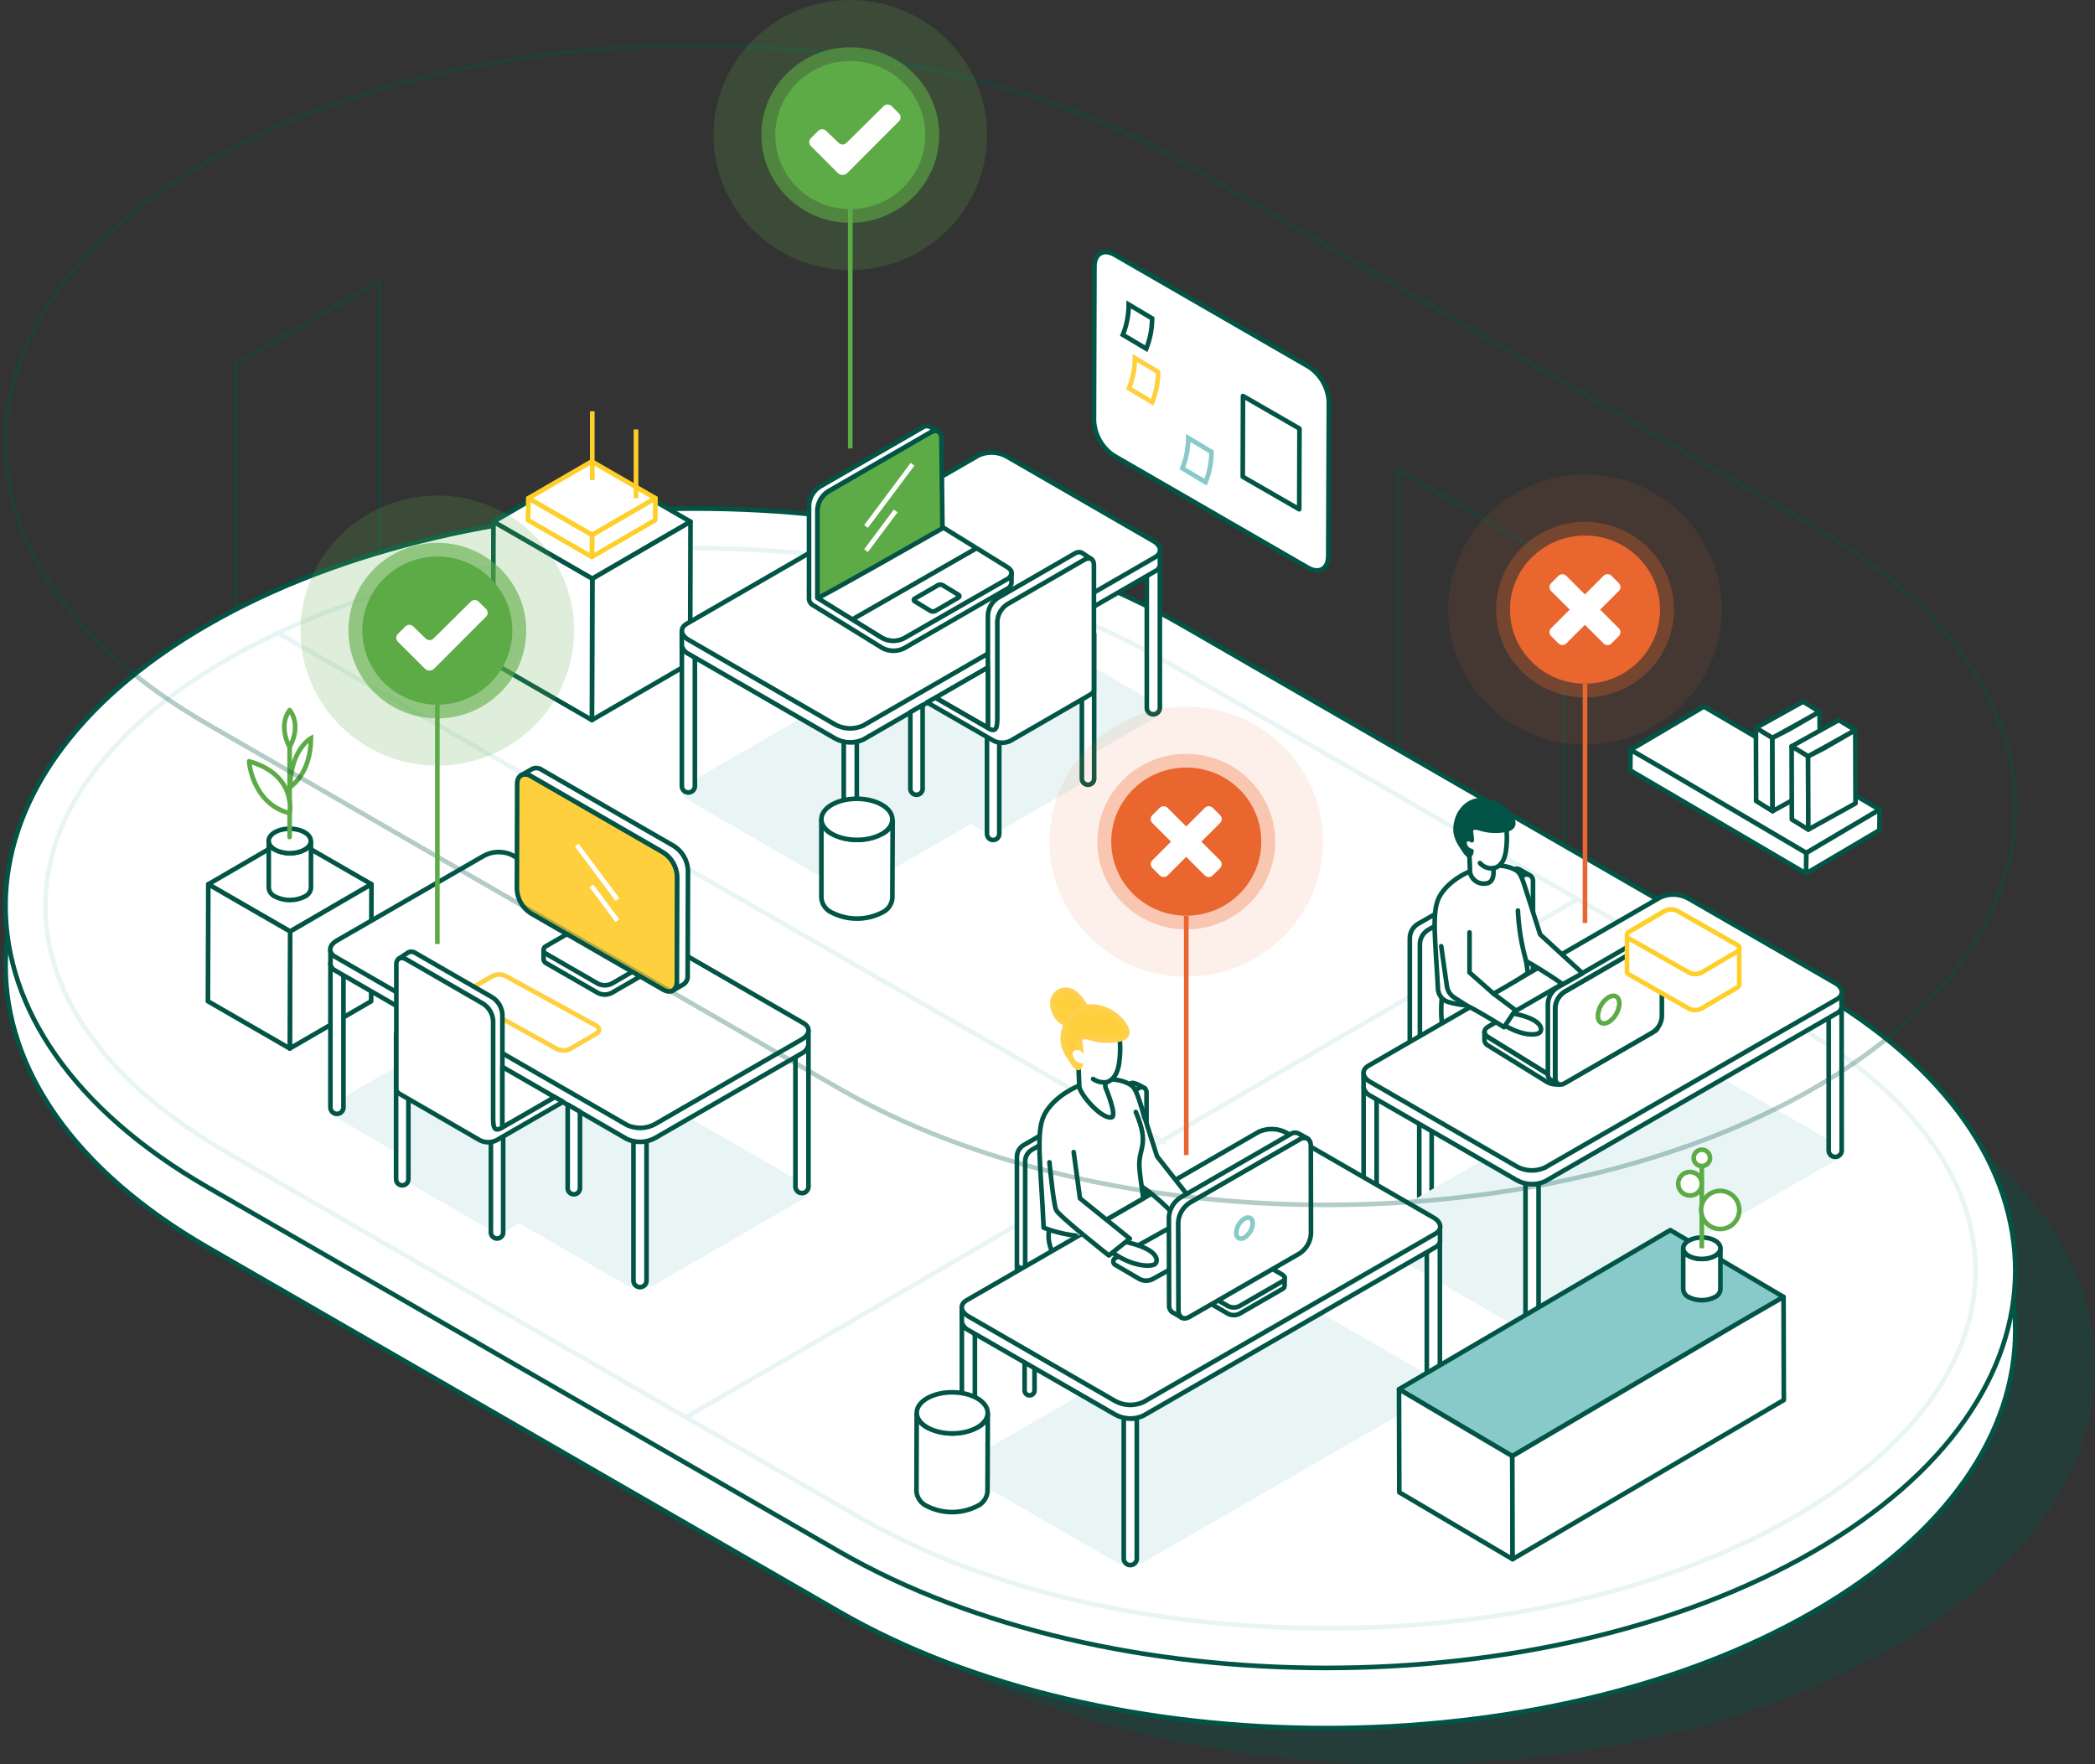 <?xml version="1.0" encoding="UTF-8"?> <svg xmlns="http://www.w3.org/2000/svg" xmlns:xlink="http://www.w3.org/1999/xlink" width="380px" height="320px" viewBox="0 0 380 320" version="1.1"><rect x="0" y="0" width="380" height="320" fill="#333333" stroke="none"/><title>Place OS-MV</title><g id="Overview-Page" stroke="none" stroke-width="1" fill="none" fill-rule="evenodd"><g id="Desktop---MV---Overview_3" transform="translate(-1187, -3298)"><g id="Place-OS-MV" transform="translate(1188, 3298)"><g id="Group" transform="translate(0, 92.243)"><path d="M342.377,206.639 C391.208,178.489 391.208,132.846 342.377,104.705 L227.779,38.58 C178.973,10.43 99.851,10.43 51.045,38.58 C2.239,66.73 2.247,112.381 51.045,140.531 L165.643,206.639 C214.449,234.797 293.571,234.797 342.377,206.639 Z" id="Path" fill="#025546" fill-rule="nonzero" opacity="0.3"></path><path d="M327.946,200.088 C376.743,171.939 376.743,126.288 327.946,98.138 L213.348,32.03 C164.542,3.88 85.42,3.88 36.614,32.03 C-12.192,60.179 -12.184,105.83 36.614,133.98 L151.212,200.088 C200.018,228.247 279.14,228.247 327.946,200.088 Z" id="Path" stroke="#025546" stroke-width="0.84" fill="#FFFFFF" fill-rule="nonzero" stroke-linecap="round" stroke-linejoin="round"></path><path d="M327.946,189.18 C376.743,161.021 376.743,115.379 327.946,87.221 L213.348,21.112 C164.542,-7.037 85.42,-7.037 36.614,21.112 C-12.192,49.262 -12.217,94.913 36.614,123.071 L151.212,189.18 C200.018,217.329 279.14,217.329 327.946,189.18 Z" id="Path" stroke="#025546" stroke-width="0.84" fill="#FFFFFF" fill-rule="nonzero" stroke-linecap="round" stroke-linejoin="round"></path><path d="M239.579,203.095 C207.448,203.095 177.384,195.94 154.818,182.94 L40.22,116.832 C18.939,104.554 7.223,88.665 7.223,72.096 C7.223,55.527 18.939,39.63 40.22,27.352 C62.744,14.36 92.85,7.197 124.981,7.197 C157.112,7.197 187.176,14.36 209.742,27.352 L324.34,93.46 C345.621,105.738 357.337,121.627 357.337,138.204 C357.337,154.782 345.621,170.671 324.34,182.94 C301.816,195.94 271.71,203.095 239.579,203.095 Z" id="Path" stroke="#E9F5F5" stroke-width="0.84" stroke-linecap="round" stroke-linejoin="round"></path></g><line x1="285.149" y1="163.096" x2="123.72" y2="256.9" id="Path" stroke="#E9F5F5" stroke-width="0.84" stroke-linecap="round" stroke-linejoin="round"></line><line x1="210.12" y1="207.21" x2="49.406" y2="114.808" id="Path" stroke="#E9F5F5" stroke-width="0.84" stroke-linecap="round" stroke-linejoin="round"></line><g id="Group" transform="translate(197.429, 45.715)" stroke-width="0.84"><path d="M38.939,20.788 C41.104,22.195 42.465,24.551 42.603,27.128 L42.494,55.152 C42.494,57.486 40.813,58.427 38.796,57.251 L3.673,36.97 C1.503,35.567 0.137,33.209 0,30.63 L0.084,2.606 C0.084,0.271 1.765,-0.669 3.774,0.507 L38.939,20.788 Z" id="Path" stroke="#025546" fill="#FFFFFF" fill-rule="nonzero"></path><path d="M9.48,17.529 L5.236,15.01 L5.303,14.842 C5.962,13.144 6.301,11.339 6.304,9.518 L10.548,12.037 C10.545,13.81 10.224,15.568 9.598,17.227 L9.48,17.529 Z" id="Path" stroke="#025546" fill="#FFFFFF" fill-rule="nonzero"></path><path d="M10.556,27.237 L6.354,24.718 L6.413,24.541 C7.078,22.848 7.42,21.045 7.421,19.226 L11.624,21.745 C11.624,23.515 11.305,25.27 10.682,26.926 L10.556,27.237 Z" id="Path" stroke="#FED03D" fill="#FFFFFF" fill-rule="nonzero"></path><polygon id="Path" stroke="#025546" fill="#FFFFFF" fill-rule="nonzero" stroke-linejoin="round" points="37.275 32.024 37.233 46.661 26.987 40.758 27.029 26.112 31.249 28.547 33.283 29.714"></polygon><path d="M20.238,41.74 L16.036,39.221 L16.095,39.053 C16.76,37.356 17.102,35.551 17.104,33.729 L21.306,36.248 C21.306,38.018 20.987,39.773 20.365,41.43 L20.238,41.74 Z" id="Path" stroke="#88CAC9"></path></g><g id="Group" transform="translate(36.715, 128.799)" stroke-width="0.84"><g transform="translate(0, 23.027)" fill="#FFFFFF" fill-rule="nonzero" id="Path" stroke="#025546" stroke-linejoin="round"><polygon points="29.66 8.557 14.91 17.132 0.067 8.566 14.817 0"></polygon><polygon points="29.66 8.557 29.601 29.787 14.851 38.353 14.91 17.132"></polygon><polygon points="14.91 17.132 14.851 38.353 0 29.787 0.067 8.566 6.169 12.093 9.119 13.789"></polygon></g><g transform="translate(11.011, 21.508)" fill="#FFFFFF" fill-rule="nonzero" stroke="#025546"><path d="M7.681,2.25 L7.681,10.74 C7.618,11.422 7.195,12.018 6.571,12.302 C4.868,13.167 2.854,13.167 1.15,12.302 C0.52,12.023 0.089,11.426 0.024,10.74 L0.024,2.25 C0.094,2.944 0.539,3.544 1.184,3.812 C2.881,4.676 4.89,4.676 6.588,3.812 C7.204,3.522 7.62,2.927 7.681,2.25 Z" id="Path"></path><ellipse id="Oval" transform="translate(3.83, 2.228) rotate(-89.84) translate(-3.83, -2.228) " cx="3.83" cy="2.228" rx="2.217" ry="3.824"></ellipse></g><line x1="14.817" y1="23.027" x2="14.817" y2="5.081" id="Path" stroke="#5DAB47" stroke-linecap="round"></line><path d="M14.817,18.702 C14.817,18.702 16.196,11.765 7.455,9.288 C7.455,9.271 7.993,16.964 14.817,18.702 Z" id="Path" stroke="#5DAB47" fill="#FFFFFF" fill-rule="nonzero"></path><path d="M18.692,5.106 C18.692,5.106 15.002,7.088 14.91,13.957 C14.944,13.915 18.667,11.614 18.692,5.106 Z" id="Path" stroke="#5DAB47" fill="#FFFFFF" fill-rule="nonzero"></path><path d="M14.817,6.718 C14.817,6.718 12.641,2.99 14.817,0 C14.817,-0.008 17.095,2.503 14.817,6.718 Z" id="Path" stroke="#5DAB47" fill="#FFFFFF" fill-rule="nonzero"></path></g><polyline id="Path" stroke="#025546" stroke-width="0.84" opacity="0.3" points="282.695 152.993 282.695 102.589 252.724 85.298 252.724 135.71"></polyline><polyline id="Path" stroke="#025546" stroke-width="0.84" opacity="0.3" points="41.758 110.55 41.758 65.999 67.812 50.975 67.812 100.59"></polyline><g id="Group" transform="translate(58.894, 154.543)" fill-rule="nonzero"><path d="M32.931,29.598 C31.291,28.854 29.394,28.932 27.821,29.808 L1.27,45.126 C-0.243,45.966 -0.411,47.318 0.9,48.074 L12.096,54.548 L31.157,65.55 L53.85,78.625 C55.49,79.37 57.387,79.292 58.96,78.415 L85.51,63.097 C87.023,62.258 87.191,60.906 85.88,60.15 L32.931,29.598 Z" id="Path" fill="#E9F5F5"></path><path d="M86.746,35.191 L86.746,60.587 C86.784,61.032 86.567,61.46 86.186,61.695 C85.805,61.929 85.325,61.929 84.944,61.695 C84.563,61.46 84.347,61.032 84.384,60.587 L84.384,37.257 L86.746,35.191 Z" id="Path" stroke="#025546" stroke-width="0.84" fill="#FFFFFF" stroke-linecap="round" stroke-linejoin="round"></path><path d="M28.552,49.762 C27.73,49.389 26.779,49.426 25.988,49.862 L12.667,57.521 C11.911,57.958 11.827,58.621 12.482,58.999 L18.046,62.224 L29.418,68.783 C30.243,69.156 31.196,69.119 31.989,68.682 L45.311,60.99 C46.067,60.553 46.151,59.889 45.496,59.512 L28.552,49.762 Z" id="Path" fill="#E9F5F5"></path><path d="M57.372,52.483 L57.372,77.844 C57.32,78.457 56.807,78.929 56.191,78.929 C55.575,78.929 55.062,78.457 55.01,77.844 L55.01,52.541 L57.372,52.483 Z" id="Path" stroke="#025546" stroke-width="0.84" fill="#FFFFFF" stroke-linecap="round" stroke-linejoin="round"></path><path d="M0.043,20.125 L2.405,22.494 L2.405,46.31 C2.405,46.964 1.874,47.494 1.22,47.494 C0.565,47.494 0.035,46.964 0.035,46.31 L0.043,20.125 Z" id="Path" stroke="#025546" stroke-width="0.84" fill="#FFFFFF" stroke-linecap="round" stroke-linejoin="round"></path><g fill="#FFFFFF" id="Path" stroke="#025546" stroke-linecap="round" stroke-linejoin="round" stroke-width="0.84"><path d="M86.746,32.504 L86.746,35.023 C86.59,35.695 86.13,36.257 85.502,36.543 L58.952,51.861 C57.378,52.738 55.482,52.816 53.842,52.071 L31.149,38.987 L12.096,27.944 L0.892,21.486 C0.285,21.212 -0.061,20.563 0.052,19.907 L0.052,17.992 L86.746,32.504 Z"></path><path d="M32.922,0.508 C31.279,-0.237 29.38,-0.159 27.804,0.718 L1.253,16.036 C-0.259,16.875 -0.427,18.228 0.884,18.992 L12.104,25.458 L31.166,36.459 L53.858,49.535 C55.499,50.28 57.395,50.202 58.968,49.325 L85.502,34.007 C87.015,33.167 87.183,31.815 85.872,31.059 L32.922,0.508 Z"></path></g><path d="M48.236,31.488 C48.942,31.899 48.942,32.554 48.236,32.957 L43.579,35.687 C42.787,36.086 41.851,36.086 41.058,35.687 L24.761,26.667 C24.055,26.264 24.055,25.609 24.761,25.198 L29.384,22.527 C30.177,22.13 31.112,22.13 31.905,22.527 L48.236,31.488 Z" id="Path" stroke="#FED03D" stroke-width="0.84" fill="#FFFFFF"></path><g transform="translate(11.948, 18.076)" fill="#FFFFFF" id="Path" stroke="#025546" stroke-linecap="round" stroke-linejoin="round" stroke-width="0.84"><path d="M0.004,14.864 L0.004,41.175 C-0.032,41.595 0.172,42.001 0.531,42.222 C0.891,42.444 1.345,42.444 1.705,42.222 C2.064,42.001 2.268,41.595 2.231,41.175 L2.231,14.864 L0.004,14.864 Z"></path><path d="M17.2,24.698 L17.2,51.009 C17.25,51.586 17.734,52.029 18.314,52.029 C18.894,52.029 19.377,51.586 19.427,51.009 L19.427,24.698 L17.2,24.698 Z"></path><path d="M2.29,0.084 C2.7,-0.07 3.16,-0.01 3.517,0.243 L17.478,8.297 C18.543,8.984 19.215,10.139 19.285,11.404 L19.285,31.887 L17.284,33.701 L0.517,1.251 L2.29,0.084 Z"></path><path d="M28.782,26.386 L19.68,31.635 C19.599,31.684 19.497,31.685 19.415,31.638 C19.333,31.59 19.283,31.503 19.285,31.408 L19.285,20.911 L28.782,26.386 Z"></path><path d="M1.828,1.377 L15.805,9.448 C16.865,10.134 17.533,11.286 17.604,12.546 L17.604,29.477 C17.604,31.5 17.553,32.903 19.243,31.904 L19.705,31.635 L28.807,26.386 L30.312,27.226 L18.234,34.196 C17.276,34.684 16.142,34.684 15.183,34.196 L0.66,25.798 C0.351,25.652 0.126,25.374 0.046,25.042 C0.046,25.042 0.046,2.368 0.046,2.368 C0.004,1.276 0.811,0.815 1.828,1.377 Z"></path><path d="M33.354,29.023 L33.354,42.989 C33.304,43.566 32.82,44.009 32.24,44.009 C31.661,44.009 31.177,43.566 31.127,42.989 L31.127,27.738 L33.354,29.023 Z"></path></g></g><g id="Group" transform="translate(246.293, 145.135)"><g transform="translate(8.397, 12.43)" fill="#FFFFFF" fill-rule="nonzero" id="Path" stroke="#025546" stroke-linecap="round" stroke-linejoin="round" stroke-width="0.84"><path d="M3.992,35.914 L3.992,62.594 C3.992,63.216 3.488,63.72 2.866,63.72 C2.244,63.72 1.74,63.216 1.74,62.594 L1.74,35.914 L3.992,35.914 Z"></path><g><polygon points="42.192 36.829 22.356 25.543 0 34.176 0 36.737 21.693 49.107"></polygon><path d="M20.533,22.461 L1.883,35.242 L0.025,34.176 L0.025,12.669 C0.012,11.569 0.589,10.547 1.538,9.99 L18.852,0.147 C19.192,-0.049 19.612,-0.049 19.953,0.147 C20.289,0.332 21.634,1.13 21.634,1.13 L20.533,22.461 Z"></path><polygon points="42.192 34.806 22.365 23.519 1.857 35.242 21.693 46.521"></polygon><path d="M22.365,23.519 L1.857,35.276 L1.857,13.735 C1.857,12.637 2.444,11.622 3.395,11.073 L20.692,1.206 C21.038,1.004 21.466,1.003 21.813,1.202 C22.16,1.402 22.374,1.771 22.373,2.171 L22.365,23.519 Z"></path></g><path d="M5.824,23.578 C5.824,23.578 5.118,29.918 7.505,32.681 C9.581,35.074 10.229,35.2 10.229,35.2 L26.483,25.828 C26.483,25.828 20.306,20.689 18.499,19.563 C16.692,18.438 5.824,23.578 5.824,23.578 Z"></path></g><path d="M53.858,46.715 C55.499,45.974 57.394,46.052 58.968,46.925 L85.519,62.243 C87.032,63.082 87.2,64.443 85.889,65.199 L74.668,71.665 L55.607,82.666 L32.914,95.742 C31.274,96.486 29.377,96.408 27.804,95.532 L1.253,80.214 C-0.259,79.374 -0.427,78.022 0.884,77.266 L53.858,46.715 Z" id="Path" fill="#E9F5F5" fill-rule="nonzero"></path><path d="M0.043,52.308 L0.043,77.703 C0.006,78.148 0.222,78.577 0.603,78.811 C0.984,79.045 1.464,79.045 1.845,78.811 C2.226,78.577 2.443,78.148 2.405,77.703 L2.405,54.374 L0.043,52.308 Z" id="Path" stroke="#025546" stroke-width="0.84" fill="#FFFFFF" fill-rule="nonzero" stroke-linecap="round" stroke-linejoin="round"></path><path d="M29.409,69.565 L29.409,94.961 C29.409,95.384 29.635,95.775 30.002,95.986 C30.368,96.198 30.82,96.198 31.187,95.986 C31.553,95.775 31.779,95.384 31.779,94.961 L31.779,69.658 L29.409,69.565 Z" id="Path" stroke="#025546" stroke-width="0.84" fill="#FFFFFF" fill-rule="nonzero" stroke-linecap="round" stroke-linejoin="round"></path><path d="M86.746,37.242 L84.401,39.61 L84.401,63.427 C84.363,63.872 84.58,64.3 84.961,64.535 C85.342,64.769 85.822,64.769 86.203,64.535 C86.584,64.3 86.8,63.872 86.763,63.427 L86.746,37.242 Z" id="Path" stroke="#025546" stroke-width="0.84" fill="#FFFFFF" fill-rule="nonzero" stroke-linecap="round" stroke-linejoin="round"></path><g transform="translate(0.027, 17.121)" fill="#FFFFFF" fill-rule="nonzero" id="Path" stroke="#025546" stroke-linecap="round" stroke-linejoin="round" stroke-width="0.84"><path d="M0.008,32.499 L0.008,34.976 C0.165,35.648 0.624,36.21 1.252,36.496 L27.803,51.814 C29.379,52.691 31.278,52.769 32.921,52.024 L55.614,38.94 L74.667,27.973 L85.871,21.515 C86.484,21.248 86.833,20.593 86.711,19.936 L86.711,18.021 L0.008,32.499 Z"></path><path d="M53.84,0.503 C55.482,-0.238 57.378,-0.157 58.95,0.721 L85.509,16.031 C87.022,16.871 87.19,18.231 85.871,18.987 L74.65,25.453 L55.588,36.454 L32.896,49.53 C31.253,50.275 29.354,50.197 27.777,49.32 L1.252,34.002 C-0.261,33.163 -0.429,31.81 0.891,31.055 L53.84,0.503 Z"></path></g><g transform="translate(21.961, 24.546)" fill="#FFFFFF" fill-rule="nonzero" id="Path" stroke-width="0.84"><g transform="translate(0, 6.916)" stroke="#025546"><path d="M11.424,18.175 C12.47,18.735 13.721,18.757 14.786,18.234 L30.822,8.996 C31.24,8.86 31.523,8.47 31.523,8.031 C31.523,7.591 31.24,7.202 30.822,7.065 L20.106,0.439 C19.062,-0.125 17.808,-0.147 16.744,0.38 L0.7,9.618 C-0.225,10.139 -0.242,10.995 0.7,11.549 L11.424,18.175 Z"></path><path d="M11.39,19.679 L0.674,13.053 C0.294,12.874 0.037,12.506 0.002,12.087 L0.002,10.584 C0.037,11.005 0.298,11.374 0.683,11.549 L11.399,18.175 C12.445,18.735 13.696,18.757 14.761,18.234 L30.797,8.996 C31.188,8.824 31.458,8.456 31.503,8.031 L31.503,9.526 C31.463,9.953 31.192,10.323 30.797,10.491 L14.761,19.729 C13.695,20.257 12.44,20.239 11.39,19.679 Z" stroke-linejoin="round"></path></g><g transform="translate(11.502, 0)" stroke="#025546" stroke-linejoin="round"><path d="M3.032,10.219 C2.035,10.856 1.409,11.935 1.351,13.116 L1.351,25.847 C1.351,26.914 2.107,27.334 3.032,26.813 L19.001,17.575 C19.999,16.944 20.626,15.866 20.682,14.686 L20.682,1.947 C20.682,0.889 19.934,0.46 19.001,0.981 L3.032,10.219 Z"></path><path d="M1.695,9.463 L17.664,0.225 C18.012,-0.025 18.468,-0.07 18.858,0.108 L20.152,0.863 C19.762,0.686 19.306,0.73 18.959,0.981 L2.99,10.219 C1.993,10.856 1.367,11.935 1.309,13.116 L1.309,25.847 C1.266,26.265 1.449,26.674 1.788,26.922 L0.485,26.166 C0.146,25.918 -0.036,25.509 0.006,25.091 L0.006,12.36 C0.073,11.18 0.701,10.103 1.695,9.463 Z"></path></g><path d="M22.51,11.21 C21.366,11.957 20.648,13.205 20.577,14.569 C20.577,15.812 21.459,16.316 22.543,15.694 C23.675,14.935 24.389,13.694 24.477,12.335 C24.468,11.092 23.586,10.588 22.51,11.21 Z" stroke="#5DAB47"></path></g><g transform="translate(12.931, 0)" id="Path" stroke="#025546" stroke-linecap="round" stroke-linejoin="round" stroke-width="0.84"><path d="M11.477,37.687 C12.249,38.106 13.071,38.424 13.923,38.636 C19.47,39.61 19.672,41.542 19.075,42.13 C18.479,42.717 15.823,42.793 12.528,40.744 C12.182,40.564 11.819,40.421 11.444,40.316 L11.477,37.687 Z" fill="#FFFFFF" fill-rule="nonzero"></path><path d="M2.442,36.604 C3.523,36.92 4.632,37.125 5.754,37.217 C8.603,38.636 12.578,41.181 12.578,41.181 L14.646,38.073 L10.687,35.109 C10.687,35.109 16.932,31.615 16.89,31.263 C16.781,30.465 16.688,29.793 16.596,29.188 C20.227,31.246 23.227,33.387 23.227,33.387 L26.816,31.397 L19.134,24.36 L16.352,15.651 C15.621,13.367 15.276,12.98 14.562,12.602 C10.234,10.335 2.938,13.509 0.82,17.599 C-0.575,20.278 0.131,25.216 0.602,34.261 C0.668,35.348 1.401,36.281 2.442,36.604 L2.442,36.604 Z" fill="#FFFFFF" fill-rule="nonzero"></path><path d="M16.596,29.188 C15.746,26.202 15.244,23.128 15.1,20.026"></path><polyline points="10.687 35.109 6.325 31.263 6.325 23.99"></polyline><path d="M1.19,26.501 L2.232,33.832 C2.382,34.65 2.866,35.369 3.569,35.814 L5.754,37.217"></path><path d="M4.09,5.557 L11.385,2.239 L13.066,5.741 C13.14,6.922 13.092,8.106 12.923,9.277 C12.671,10.839 12.041,11.939 10.956,12.267 C10.863,12.291 10.767,12.305 10.671,12.309 L10.671,13.148 C10.671,13.148 10.746,14.568 9.78,14.988 C9.083,15.248 8.307,15.188 7.659,14.824 C7.011,14.46 6.556,13.828 6.418,13.098 L6.317,10.327 L4.09,5.557 Z" fill="#FFFFFF" fill-rule="nonzero"></path><path d="M4.149,3.289 C4.569,2.021 6.569,-1.388 11.066,0.619 C13.074,1.509 15.705,4.49 13.293,5.271 C11.584,5.701 9.788,5.634 8.116,5.078 C6.67,4.666 6.519,5.397 6.569,5.741 C6.653,6.296 6.704,6.808 6.737,7.27 C6.568,7.134 6.358,7.06 6.14,7.06 C5.35,7.06 5.3,7.707 5.527,8.278 C5.733,8.764 6.162,9.121 6.678,9.235 C6.603,9.714 6.468,9.974 6.325,9.974 C5.83,9.974 5.35,9.025 5.098,8.664 C4.165,7.303 3.291,5.859 4.149,3.289 Z" fill="#025546" fill-rule="nonzero"></path><path d="M10.687,12.342 C9.759,12.47 8.829,12.119 8.216,11.41"></path></g></g><g id="Group" transform="translate(88.437, 74.599)" stroke-linejoin="round" stroke-width="0.84"><g transform="translate(0, 9.691)" fill="#FFFFFF" fill-rule="nonzero" id="Path" stroke="#025546"><polygon points="35.812 10.338 17.994 20.684 0.067 10.346 17.885 0"></polygon><polygon points="35.812 10.338 35.745 35.968 17.927 46.314 17.994 20.684"></polygon><polygon points="17.994 20.684 17.927 46.314 0 35.968 0.067 10.346 7.447 14.596 11.002 16.653"></polygon></g><g transform="translate(6.346, 9.103)" fill="#FFFFFF" fill-rule="nonzero" id="Path" stroke="#FECF28"><polygon points="23.113 6.668 11.624 13.344 0.05 6.668 11.548 0"></polygon><polygon points="23.113 6.668 23.062 10.632 11.573 17.308 11.624 13.344"></polygon><polygon points="11.624 13.344 11.573 17.308 0 10.632 0.05 6.668 4.807 9.414 7.11 10.741"></polygon></g><line x1="25.928" y1="15.771" x2="25.928" y2="3.292" id="Path" stroke="#FECF28"></line><line x1="17.994" y1="12.488" x2="17.994" y2="0" id="Path" stroke="#FECF28"></line></g><g id="Group" transform="translate(122.67, 82.077)" fill-rule="nonzero"><path d="M53.815,29.598 C55.458,28.853 57.357,28.931 58.934,29.808 L85.484,45.168 C86.997,46.008 87.165,47.36 85.854,48.116 L74.634,54.59 L55.572,65.583 L32.879,78.667 C31.238,79.408 29.344,79.33 27.769,78.457 L1.269,63.097 C-0.244,62.258 -0.412,60.897 0.899,60.141 L53.815,29.598 Z" id="Path" fill="#E9F5F5"></path><path d="M0.008,35.191 L0.008,60.586 C0.06,61.2 0.573,61.671 1.189,61.671 C1.805,61.671 2.318,61.2 2.37,60.586 L2.37,37.249 L0.008,35.191 Z" id="Path" stroke="#025546" stroke-width="0.84" fill="#FFFFFF" stroke-linecap="round" stroke-linejoin="round"></path><path d="M58.194,49.753 C59.018,49.383 59.968,49.423 60.757,49.862 L74.087,57.546 C74.844,57.983 74.928,58.647 74.272,59.024 L68.708,62.249 L57.328,68.816 C56.516,69.173 55.585,69.133 54.807,68.707 L41.486,61.023 C40.721,60.586 40.645,59.923 41.301,59.545 L58.194,49.753 Z" id="Path" fill="#E9F5F5"></path><path d="M29.374,52.449 L29.374,77.836 C29.337,78.281 29.553,78.71 29.934,78.944 C30.315,79.178 30.795,79.178 31.176,78.944 C31.557,78.71 31.774,78.281 31.736,77.836 L31.736,52.541 L29.374,52.449 Z" id="Path" stroke="#025546" stroke-width="0.84" fill="#FFFFFF" stroke-linecap="round" stroke-linejoin="round"></path><path d="M86.711,20.125 L84.341,22.494 L84.341,46.31 C84.341,46.733 84.567,47.124 84.934,47.335 C85.3,47.547 85.752,47.547 86.119,47.335 C86.485,47.124 86.711,46.733 86.711,46.31 L86.711,20.125 Z" id="Path" stroke="#025546" stroke-width="0.84" fill="#FFFFFF" stroke-linecap="round" stroke-linejoin="round"></path><g fill="#FFFFFF" id="Path" stroke="#025546" stroke-linecap="round" stroke-linejoin="round" stroke-width="0.84"><path d="M0,32.504 L0,35.023 C0.159,35.694 0.617,36.255 1.244,36.543 L27.794,51.861 C29.368,52.738 31.264,52.816 32.904,52.071 L55.597,38.987 L74.667,27.986 L85.871,21.519 C86.483,21.256 86.832,20.604 86.711,19.949 L86.711,18.034 L0,32.504 Z"></path><path d="M53.832,0.508 C55.472,-0.237 57.369,-0.159 58.942,0.718 L85.492,16.036 C87.005,16.875 87.173,18.227 85.862,18.983 L74.642,25.458 L55.58,36.451 L32.888,49.535 C31.247,50.279 29.351,50.202 27.777,49.325 L1.269,34.007 C-0.244,33.167 -0.412,31.815 0.899,31.059 L53.832,0.508 Z"></path></g><g transform="translate(41.452, 18.072)" fill="#FFFFFF" id="Path" stroke="#025546" stroke-linecap="round" stroke-linejoin="round" stroke-width="0.84"><path d="M33.341,14.868 L33.341,41.179 C33.291,41.756 32.808,42.199 32.228,42.199 C31.648,42.199 31.164,41.756 31.114,41.179 L31.114,14.868 L33.341,14.868 Z"></path><path d="M16.129,24.694 L16.129,51.004 C16.165,51.425 15.961,51.83 15.602,52.052 C15.242,52.273 14.788,52.273 14.428,52.052 C14.069,51.83 13.865,51.425 13.901,51.004 L13.901,24.694 L16.129,24.694 Z"></path><path d="M31.064,0.088 C30.655,-0.07 30.195,-0.013 29.837,0.239 L15.868,8.301 C14.808,8.992 14.14,10.145 14.069,11.408 L14.069,31.908 L16.061,33.721 L32.871,1.272 L31.064,0.088 Z"></path><path d="M4.572,26.39 L13.674,31.63 C13.754,31.674 13.85,31.674 13.929,31.629 C14.008,31.585 14.058,31.502 14.061,31.412 L14.061,20.915 L4.572,26.39 Z"></path><path d="M31.551,1.381 L17.566,9.46 C16.51,10.153 15.845,11.306 15.776,12.567 L15.776,29.497 C15.776,31.521 15.776,32.924 14.095,31.924 L13.641,31.647 L4.539,26.407 L3.026,27.247 L15.112,34.217 C16.072,34.695 17.202,34.695 18.163,34.217 L32.677,25.819 C32.984,25.673 33.212,25.4 33.299,25.072 C33.299,25.072 33.299,2.397 33.299,2.397 C33.341,1.272 32.535,0.81 31.551,1.381 Z"></path><path d="M0,29.027 L0,42.993 C0.05,43.57 0.534,44.013 1.114,44.013 C1.693,44.013 2.177,43.57 2.227,42.993 L2.227,27.742 L0,29.027 Z"></path></g></g><g id="Group" transform="translate(147.975, 144.864)" fill="#FFFFFF" fill-rule="nonzero" stroke="#025546" stroke-width="0.84"><path d="M12.945,3.771 L12.886,18.047 C12.784,19.192 12.07,20.191 11.02,20.659 C8.159,22.12 4.77,22.12 1.909,20.659 C0.837,20.189 0.108,19.171 0.01,18.005 L0.01,3.729 C0.12,4.891 0.85,5.902 1.918,6.374 C4.779,7.835 8.167,7.835 11.028,6.374 C12.107,5.936 12.847,4.93 12.945,3.771 L12.945,3.771 Z" id="Path"></path><ellipse id="Oval" transform="translate(6.448, 3.747) rotate(-89.84) translate(-6.448, -3.747) " cx="6.448" cy="3.747" rx="3.729" ry="6.438"></ellipse></g><g id="Group" transform="translate(92.757, 139.308)" stroke-width="0.84"><path d="M21.819,36.645 C22.137,36.749 22.353,37.045 22.353,37.38 C22.353,37.715 22.137,38.011 21.819,38.115 L17.196,40.785 C16.404,41.191 15.466,41.191 14.675,40.785 L5.362,35.419 C5.025,35.282 4.814,34.943 4.841,34.579 L4.841,33.026 L9.985,31.262 C10.778,30.865 11.713,30.865 12.506,31.262 L21.819,36.645 Z" id="Path" stroke="#025546" fill="#FFFFFF" fill-rule="nonzero"></path><path d="M21.819,34.966 C22.137,35.069 22.353,35.366 22.353,35.7 C22.353,36.035 22.137,36.332 21.819,36.435 L17.204,39.106 C16.411,39.503 15.476,39.503 14.683,39.106 L5.371,33.731 C5.052,33.628 4.836,33.331 4.836,32.996 C4.836,32.662 5.052,32.365 5.371,32.262 L9.993,29.591 C10.785,29.186 11.723,29.186 12.515,29.591 L21.819,34.966 Z" id="Path" stroke="#025546" fill="#FFFFFF" fill-rule="nonzero"></path><g fill-rule="nonzero" id="Path"><path d="M26.567,15.306 C28.055,16.263 28.993,17.875 29.089,19.639 L29.03,38.753 C29.03,40.34 27.904,40.987 26.508,40.181 L2.521,26.349 C1.036,25.395 0.099,23.786 0,22.024 L0.05,2.902 C0.05,1.315 1.185,0.677 2.572,1.475 L26.567,15.306 Z" stroke="#045345" fill="#FED03D"></path><path d="M28.517,14.172 L4.539,0.341 C4.028,-0.039 3.349,-0.107 2.774,0.165 L0.815,1.298 C1.394,1.029 2.074,1.097 2.589,1.475 L26.559,15.306 C28.045,16.264 28.983,17.875 29.08,19.639 L29.021,38.753 C29.082,39.38 28.803,39.991 28.29,40.357 L30.24,39.223 C30.754,38.859 31.033,38.246 30.971,37.619 L31.03,18.497 C30.933,16.737 29.999,15.129 28.517,14.172 L28.517,14.172 Z" stroke="#025546" fill="#FFFFFF" stroke-linejoin="round"></path></g><line x1="10.85" y1="13.971" x2="18.238" y2="23.847" id="Path" stroke="#FFFFFF"></line><line x1="13.523" y1="21.386" x2="18.238" y2="27.685" id="Path" stroke="#FFFFFF"></line></g><g id="Group" transform="translate(145.74, 77.283)" stroke-width="0.84"><path d="M13.338,38.49 C14.55,39.132 15.996,39.157 17.23,38.557 L35.947,27.825 C37.031,27.22 37.039,26.212 35.947,25.574 L23.441,17.848 C22.23,17.203 20.784,17.175 19.549,17.773 L0.84,28.505 C-0.244,29.11 -0.252,30.117 0.84,30.789 L13.338,38.49 Z" id="Path" stroke="#025546" fill="#FFFFFF" fill-rule="nonzero"></path><g fill-rule="nonzero" id="Path"><path d="M3.454,11.886 C2.306,12.63 1.584,13.879 1.513,15.245 L1.513,31.201 C1.513,31.469 24.206,18.537 24.206,18.537 L24.021,2.253 C24.021,1.019 23.18,0.515 22.062,1.111 L3.454,11.886 Z" stroke="#045345" fill="#5DAB47"></path><path d="M0,14.371 C0.072,13.008 0.79,11.76 1.933,11.012 L20.575,0.263 C20.978,-0.031 21.509,-0.082 21.961,0.129 L23.474,0.968 C23.022,0.757 22.491,0.809 22.088,1.103 L3.454,11.852 C2.306,12.596 1.584,13.845 1.513,15.211 L1.513,31.167 L13.279,38.457 C14.49,39.103 15.938,39.128 17.171,38.524 L35.888,27.791 C36.346,27.602 36.666,27.182 36.728,26.691 L36.728,28.446 C36.665,28.937 36.345,29.356 35.888,29.546 L17.196,40.329 C15.961,40.927 14.515,40.898 13.305,40.254 L0.798,32.528 C0.351,32.314 0.05,31.879 0.008,31.386 L0.008,14.371 L0,14.371 Z" stroke="#025546" fill="#FFFFFF" stroke-linejoin="round"></path></g><line x1="30.391" y1="22.148" x2="8.018" y2="34.98" id="Path" stroke="#045345"></line><path d="M22.054,33.535 C22.319,33.665 22.629,33.665 22.894,33.535 L27.097,31.108 C27.34,30.974 27.349,30.747 27.097,30.596 L24.239,28.858 C23.975,28.726 23.663,28.726 23.399,28.858 L19.196,31.285 C19.091,31.324 19.021,31.424 19.021,31.537 C19.021,31.649 19.091,31.75 19.196,31.789 L22.054,33.535 Z" id="Path" stroke="#025546" stroke-linejoin="round"></path><line x1="18.784" y1="6.922" x2="10.346" y2="18.209" id="Path" stroke="#FFFFFF"></line><line x1="15.725" y1="15.396" x2="10.346" y2="22.593" id="Path" stroke="#FFFFFF"></line></g><g id="Group" transform="translate(294.088, 164.951)" fill="#FFFFFF" fill-rule="nonzero" stroke="#FECF28" stroke-linejoin="round" stroke-width="0.84"><path d="M20.393,13.647 C20.367,13.916 20.181,14.141 19.922,14.218 L13.51,17.989 C12.796,18.348 11.954,18.348 11.24,17.989 L0.466,11.842 C0.257,11.777 0.093,11.614 0.029,11.405 C0.008,11.3 0.008,11.191 0.029,11.086 L0.029,5.207 C0.03,5.032 0.106,4.866 0.237,4.751 C0.369,4.635 0.544,4.581 0.718,4.603 L19.796,7.013 C20.129,7.052 20.379,7.334 20.376,7.668 L20.393,13.647 Z" id="Path"></path><path d="M0.466,4.032 C0.117,4.148 -0.077,4.52 0.029,4.872 C0.096,5.08 0.258,5.245 0.466,5.317 L11.266,11.456 C11.981,11.808 12.82,11.808 13.535,11.456 L19.948,7.685 C20.294,7.565 20.488,7.198 20.393,6.845 C20.324,6.636 20.158,6.473 19.948,6.408 L9.148,0.27 C8.434,-0.09 7.592,-0.09 6.878,0.27 L0.466,4.032 Z" id="Path"></path></g><g id="Group" transform="translate(173.391, 179.528)"><g transform="translate(10.062, 16.893)" fill="#FFFFFF" fill-rule="nonzero" id="Path" stroke="#025546" stroke-linecap="round" stroke-linejoin="round" stroke-width="0.84"><path d="M3.194,34.58 L3.194,55.776 C3.194,56.273 2.791,56.675 2.294,56.675 C1.798,56.675 1.395,56.273 1.395,55.776 L1.395,34.58 L3.194,34.58 Z"></path><g><polygon points="39.258 31.918 23.5 22.949 0.017 33.194 0.017 35.235 17.255 45.061"></polygon><path d="M22.012,20.497 L1.479,34.043 L0,33.203 L0,13.401 C-0.001,12.528 0.464,11.722 1.219,11.284 L20.684,0.056 C21.272,-0.28 23.205,0.997 23.205,0.997 L22.012,20.497 Z"></path><polygon points="39.258 30.314 23.5 21.345 1.496 34.043 17.255 43.003"></polygon><path d="M23.5,21.345 L1.496,34.043 L1.496,14.24 C1.495,13.368 1.96,12.562 2.715,12.124 L22.18,0.905 C22.453,0.745 22.791,0.744 23.066,0.902 C23.34,1.06 23.509,1.352 23.508,1.669 L23.5,21.345 Z"></path></g><path d="M11.834,37.041 C4.202,31.162 5.9,26.51 5.9,26.51 L22.037,21.345 L31.736,28.231 C31.736,28.231 15.767,40.089 11.834,37.041 Z"></path></g><path d="M53.926,54.857 C55.567,54.117 57.463,54.198 59.036,55.076 L85.586,70.393 C87.099,71.233 87.267,72.585 85.956,73.341 L74.736,79.808 L55.607,90.809 L32.914,103.884 C31.274,104.629 29.377,104.551 27.804,103.674 L1.253,88.357 C-0.259,87.517 -0.427,86.165 0.884,85.409 L53.926,54.857 Z" id="Path" fill="#E9F5F5" fill-rule="nonzero"></path><path d="M0.077,60.45 L0.077,85.846 C0.039,86.291 0.256,86.719 0.637,86.954 C1.017,87.188 1.498,87.188 1.879,86.954 C2.26,86.719 2.476,86.291 2.439,85.846 L2.439,62.516 L0.077,60.45 Z" id="Path" stroke="#025546" stroke-width="0.84" fill="#FFFFFF" fill-rule="nonzero" stroke-linecap="round" stroke-linejoin="round"></path><path d="M29.443,77.708 L29.443,103.078 C29.405,103.523 29.622,103.952 30.003,104.186 C30.383,104.42 30.864,104.42 31.245,104.186 C31.626,103.952 31.842,103.523 31.805,103.078 L31.805,77.8 L29.443,77.708 Z" id="Path" stroke="#025546" stroke-width="0.84" fill="#FFFFFF" fill-rule="nonzero" stroke-linecap="round" stroke-linejoin="round"></path><path d="M86.78,45.384 L84.409,47.753 L84.409,71.578 C84.409,72.232 84.94,72.762 85.595,72.762 C86.249,72.762 86.78,72.232 86.78,71.578 L86.78,45.384 Z" id="Path" stroke="#025546" stroke-width="0.84" fill="#FFFFFF" fill-rule="nonzero" stroke-linecap="round" stroke-linejoin="round"></path><g transform="translate(0.059, 25.264)" fill="#FFFFFF" fill-rule="nonzero" id="Path" stroke="#025546" stroke-linecap="round" stroke-linejoin="round" stroke-width="0.84"><path d="M0.01,32.465 L0.01,34.985 C0.17,35.653 0.628,36.211 1.253,36.496 L27.812,51.781 C29.389,52.658 31.288,52.735 32.931,51.991 L55.623,38.915 L74.694,27.905 L85.897,21.447 C86.51,21.184 86.859,20.532 86.738,19.877 L86.738,17.954 L0.01,32.465 Z"></path><path d="M53.867,0.503 C55.509,-0.238 57.404,-0.157 58.977,0.721 L85.527,16.039 C87.04,16.879 87.208,18.231 85.897,18.987 L74.677,25.453 L55.615,36.454 L32.922,49.53 C31.279,50.275 29.38,50.197 27.804,49.32 L1.253,34.002 C-0.259,33.163 -0.427,31.81 0.884,31.055 L53.867,0.503 Z"></path></g><path d="M28.014,48.601 C27.726,48.703 27.534,48.976 27.534,49.281 C27.534,49.586 27.726,49.859 28.014,49.961 L32.317,52.481 C33.056,52.859 33.932,52.859 34.671,52.481 L49.799,44.083 C50.095,43.989 50.297,43.713 50.297,43.403 C50.297,43.092 50.095,42.817 49.799,42.722 L45.504,40.203 C44.765,39.825 43.89,39.825 43.151,40.203 L28.014,48.601 Z" id="Path" stroke="#025546" stroke-width="0.84" fill="#FFFFFF" fill-rule="nonzero"></path><g transform="translate(14.138, 0)" id="Path"><path d="M25.651,37.499 C26.752,38.406 26.34,38.414 26.803,38.607 C32.593,41.076 33.039,43.411 32.232,43.898 C31.593,44.293 28.534,43.797 25.508,40.732 C25.176,40.452 24.818,40.201 24.441,39.985 L25.651,37.499 Z" stroke="#025546" stroke-width="0.84" fill="#FFFFFF" fill-rule="nonzero" stroke-linecap="round" stroke-linejoin="round"></path><path d="M17.642,35.097 C21.659,37.49 25.668,42.126 25.668,42.126 L28.063,38.767 L21.34,30.209 L18.238,20.485 C18.238,20.485 14.784,33.375 17.642,35.097 Z" stroke="#025546" stroke-width="0.84" fill="#FFFFFF" fill-rule="nonzero" stroke-linecap="round" stroke-linejoin="round"></path><path d="M18.835,37.843 C18.499,35.66 18.23,35.257 18.263,33.686 C18.348,29.588 19.591,18.57 16.263,17.067 C11.288,14.833 3.295,18.083 0.925,22.635 C-0.756,25.817 0.269,31.872 0.782,43.151 C2.762,44.052 4.902,44.554 7.077,44.629 L18.835,37.843 Z" fill="#FFFFFF" fill-rule="nonzero"></path><path d="M5.278,6.04 C3.093,6.452 1.858,2.681 2.547,1.489 C2.799,0.892 3.278,0.42 3.879,0.177 C4.48,-0.065 5.153,-0.059 5.749,0.195 C6.732,0.556 7.901,2.043 8.514,3.269 L5.278,6.04 Z" stroke="#FFD04F" stroke-width="0.84" fill="#FED03D" fill-rule="nonzero" stroke-linecap="round" stroke-linejoin="round"></path><path d="M6.657,44.603 C4.641,44.375 2.664,43.886 0.773,43.151 C0.261,31.83 -0.731,25.817 0.916,22.635 C3.286,18.083 11.43,14.531 16.255,17.067 C17.28,17.604 17.625,18.15 19.062,23.18" stroke="#025546" stroke-width="0.84" stroke-linecap="round" stroke-linejoin="round"></path><path d="M17.49,22.164 C20.096,28.32 17.894,28.572 18.146,32.292 C18.255,33.871 18.516,35.299 18.852,37.843 L11.33,42.176" stroke="#025546" stroke-width="0.84" stroke-linecap="round" stroke-linejoin="round"></path><path d="M11.851,13.111 L7.068,13.111 L7.237,17.604 C7.455,19.057 11.178,23.407 13.053,23.147 C14.221,22.979 11.968,17.655 11.968,17.655 L11.851,13.111 Z" stroke="#025546" stroke-width="0.84" fill="#FFFFFF" fill-rule="nonzero" stroke-linecap="round" stroke-linejoin="round"></path><path d="M14.616,9.441 L9.968,6.25 L6.169,10.021 L8.43,14.757 C9.071,16.025 10.37,16.827 11.792,16.832 C13.162,16.916 14.481,14.825 14.574,13.338 C14.665,12.041 14.679,10.74 14.616,9.441 Z" fill="#FFFFFF" fill-rule="nonzero"></path><path d="M14.616,9.441 C14.698,10.759 14.644,12.082 14.456,13.388 C14.179,15.127 13.464,16.353 12.263,16.748 C11.381,16.893 10.477,16.691 9.741,16.185" stroke="#025546" stroke-width="0.84" stroke-linecap="round" stroke-linejoin="round"></path><path d="M4.639,6.704 C5.11,5.293 7.346,1.489 12.363,3.722 C14.599,4.722 17.541,8.047 14.885,8.912 C12.977,9.393 10.971,9.32 9.102,8.702 C7.489,8.241 7.321,9.055 7.379,9.441 C7.816,12.28 7.514,14.178 7.102,14.17 C6.547,14.17 6.009,13.103 5.741,12.708 C4.665,11.197 3.648,9.576 4.639,6.704 Z" stroke="#FFD04F" stroke-width="0.84" fill="#FED03D" fill-rule="nonzero" stroke-linecap="round" stroke-linejoin="round"></path><path d="M6.867,10.911 C8.153,10.911 8.388,12.977 7.808,13.305 C7.489,13.481 6.573,13.162 6.186,12.272 C5.9,11.633 5.976,10.92 6.867,10.911 Z" fill="#FFFFFF" fill-rule="nonzero"></path><path d="M12.649,44.545 C13.498,45.032 14.405,45.413 15.347,45.678 C21.516,46.93 21.684,49.088 20.995,49.726 C20.449,50.238 17.356,50.373 13.733,47.988 C13.353,47.778 12.954,47.606 12.54,47.476 L12.649,44.545 Z" stroke="#025546" stroke-width="0.84" fill="#FFFFFF" fill-rule="nonzero" stroke-linecap="round" stroke-linejoin="round"></path><path d="M2.126,30.134 L5.808,28.832 L7.363,37.835 L16.406,45.141 L12.599,48.189 C12.599,48.189 5.942,43.613 3.034,39.943 C2.522,39.296 1.748,32.989 2.126,30.134 Z" fill="#FFFFFF" fill-rule="nonzero"></path><path d="M1.824,31.293 C1.824,31.293 2.547,38.851 3.034,39.943 C3.522,41.034 12.599,48.189 12.599,48.189 L16.406,45.141 L7.363,37.835 L6.22,29.437" stroke="#025546" stroke-width="0.84" stroke-linecap="round" stroke-linejoin="round"></path></g></g><g id="Group" transform="translate(211.02, 205.452)" stroke-width="0.84"><path d="M6.867,29.378 C6.278,29.714 6.278,30.26 6.867,30.605 L10.716,32.83 C11.374,33.175 12.159,33.175 12.817,32.83 L20.558,28.371 C20.833,28.255 21.008,27.98 20.995,27.682 L20.995,26.397 L16.717,24.919 C16.054,24.584 15.271,24.584 14.607,24.919 L6.867,29.378 Z" id="Path" stroke="#025546" fill="#FFFFFF" fill-rule="nonzero"></path><path d="M6.867,27.984 C6.278,28.32 6.278,28.866 6.867,29.219 L10.716,31.444 C11.376,31.781 12.157,31.781 12.817,31.444 L20.558,26.977 C21.146,26.641 21.146,26.095 20.558,25.742 L16.717,23.517 C16.054,23.181 15.271,23.181 14.607,23.517 L6.867,27.984 Z" id="Path" stroke="#025546" fill="#FFFFFF" fill-rule="nonzero"></path><g fill="#FFFFFF" fill-rule="nonzero" id="Path" stroke="#025546"><path d="M3.69,12.709 C2.461,13.509 1.69,14.848 1.614,16.311 L1.656,32.2 C1.656,33.527 2.597,34.064 3.757,33.393 L23.693,21.913 C24.921,21.112 25.693,19.773 25.769,18.31 L25.744,2.413 C25.744,1.086 24.802,0.548 23.651,1.212 L3.69,12.709 Z"></path><path d="M2.084,11.768 L22.02,0.28 C22.454,-0.033 23.023,-0.088 23.508,0.137 L25.189,1.077 C24.704,0.853 24.135,0.907 23.701,1.22 L3.765,12.709 C2.536,13.509 1.762,14.847 1.681,16.311 L1.731,32.2 C1.679,32.721 1.91,33.231 2.337,33.535 L0.656,32.595 C0.224,32.29 -0.01,31.777 0.042,31.251 L0,15.362 C0.078,13.9 0.853,12.563 2.084,11.768 Z" stroke-linejoin="round"></path></g><path d="M13.708,15.589 C12.826,16.161 12.271,17.119 12.212,18.167 C12.212,19.108 12.893,19.494 13.716,19.007 C14.592,18.434 15.144,17.481 15.204,16.437 C15.196,15.497 14.523,15.119 13.708,15.589 Z" id="Path" stroke="#88CAC9"></path></g><path d="M327.946,197.435 C376.743,169.277 376.743,123.634 327.946,95.476 L213.348,29.367 C164.542,1.218 85.42,1.218 36.614,29.367 C-12.192,57.517 -12.217,103.168 36.614,131.326 L151.212,197.435 C200.018,225.584 279.14,225.584 327.946,197.435 Z" id="Path" stroke="#025546" stroke-width="0.84" opacity="0.3"></path><g id="Group" transform="translate(165.231, 252.523)" fill="#FFFFFF" fill-rule="nonzero" stroke="#025546" stroke-width="0.84"><path d="M12.943,3.773 L12.884,18.049 C12.778,19.194 12.061,20.192 11.01,20.661 C8.149,22.107 4.769,22.107 1.908,20.661 C0.835,20.19 0.104,19.173 0,18.007 L0.042,3.731 C0.151,4.892 0.876,5.906 1.941,6.384 C4.802,7.845 8.191,7.845 11.052,6.384 C12.122,5.936 12.851,4.928 12.943,3.773 L12.943,3.773 Z" id="Path"></path><ellipse id="Oval" transform="translate(6.486, 3.747) rotate(-89.84) translate(-6.486, -3.747) " cx="6.486" cy="3.747" rx="3.729" ry="6.438"></ellipse></g><g id="Group" transform="translate(252.757, 208.537)" stroke-width="0.84"><g transform="translate(0, 14.587)" fill-rule="nonzero" id="Path" stroke="#025546" stroke-linejoin="round"><polygon fill="#88CAC9" points="0 28.864 20.549 40.99 69.751 12.118 49.209 0"></polygon><polygon fill="#FFFFFF" points="0 28.864 0.05 47.557 20.6 59.684 20.549 40.99"></polygon><polygon fill="#FFFFFF" points="20.549 40.99 20.6 59.684 69.801 30.82 69.751 12.118 64.372 15.225 61.783 16.72"></polygon></g><g transform="translate(50.638, 0)"><g transform="translate(0.916, 15.911)" fill="#FFFFFF" fill-rule="nonzero" stroke="#025546"><path d="M0,1.985 L0,9.45 C0.058,10.05 0.434,10.572 0.983,10.819 C2.48,11.583 4.252,11.583 5.749,10.819 C6.302,10.575 6.681,10.052 6.741,9.45 L6.741,1.968 C6.683,2.572 6.304,3.099 5.749,3.345 C4.247,4.101 2.476,4.101 0.975,3.345 C0.431,3.097 0.06,2.579 0,1.985 Z" id="Path"></path><ellipse id="Oval" transform="translate(3.377, 1.958) rotate(-0.16) translate(-3.377, -1.958) " cx="3.377" cy="1.958" rx="3.37" ry="1.948"></ellipse></g><line x1="4.286" y1="17.879" x2="4.286" y2="2.981" id="Path" stroke="#5DAB47"></line><ellipse id="Oval" stroke="#5DAB47" fill="#FFFFFF" fill-rule="nonzero" cx="7.623" cy="10.926" rx="3.463" ry="3.46"></ellipse><ellipse id="Oval" stroke="#5DAB47" fill="#FFFFFF" fill-rule="nonzero" cx="2.143" cy="6.172" rx="2.143" ry="2.141"></ellipse><ellipse id="Oval" stroke="#5DAB47" fill="#FFFFFF" fill-rule="nonzero" cx="4.295" cy="1.486" rx="1.488" ry="1.486"></ellipse></g></g><g id="Group" transform="translate(294.714, 127.27)" fill="#FFFFFF" fill-rule="nonzero" stroke-linejoin="round" stroke-width="0.84"><g transform="translate(0, 0.89)" id="Path" stroke="#025546"><polygon points="45.217 18.694 31.913 26.554 0.042 7.852 13.347 0"></polygon><polygon points="45.217 18.694 45.184 22.422 31.871 30.274 31.913 26.554"></polygon><polygon points="31.913 26.554 31.871 30.274 0 11.581 0.042 7.852 3.522 9.868 5.203 10.833"></polygon></g><g transform="translate(22.785, 0)" id="Path" stroke="#045345"><polygon points="0 4.753 2.984 6.584 11.548 1.831 8.564 0"></polygon><polygon points="0 4.753 0.034 18.014 3.017 19.861 2.984 6.584"></polygon><polygon points="2.984 6.584 3.017 19.861 11.582 15.108 11.548 1.831 7.732 4.039 5.883 5.098"></polygon></g><g transform="translate(29.257, 3.342)" id="Path" stroke="#045345"><polygon points="0 4.753 2.984 6.584 11.548 1.831 8.564 0"></polygon><polygon points="0 4.753 0.042 18.022 3.026 19.853 2.984 6.584"></polygon><polygon points="2.984 6.584 3.026 19.853 11.59 15.108 11.548 1.831 7.732 4.039 5.883 5.106"></polygon></g></g><g id="Group" transform="translate(128.418, 0)"><g fill="#5DAB47" fill-rule="nonzero" id="Oval"><ellipse opacity="0.2" cx="24.811" cy="24.497" rx="24.811" ry="24.497"></ellipse><ellipse opacity="0.6" cx="24.811" cy="24.497" rx="16.129" ry="15.922"></ellipse><ellipse cx="24.811" cy="24.497" rx="13.607" ry="13.437"></ellipse></g><path d="M33.652,21.969 C34.033,21.589 34.033,20.972 33.652,20.592 L32.274,19.214 C32.086,19.042 31.84,18.946 31.585,18.946 C31.326,18.949 31.078,19.048 30.887,19.223 L24.096,25.941 C23.708,26.304 23.106,26.304 22.718,25.941 L20.407,23.707 C20.019,23.345 19.416,23.345 19.028,23.707 L17.641,25.093 C17.27,25.477 17.27,26.086 17.641,26.47 L22.541,31.375 C22.77,31.605 23.082,31.735 23.407,31.735 C23.732,31.735 24.044,31.605 24.273,31.375 L33.652,21.977 L33.652,21.969 Z" id="Path" fill="#FFFFFF" fill-rule="nonzero"></path><line x1="24.811" y1="37.925" x2="24.811" y2="81.334" id="Path" stroke="#5DAB47" stroke-width="0.84"></line></g><g id="Group" transform="translate(53.516, 89.883)"><g fill="#5DAB47" fill-rule="nonzero" id="Oval"><ellipse opacity="0.2" cx="24.811" cy="24.497" rx="24.811" ry="24.497"></ellipse><ellipse opacity="0.6" cx="24.811" cy="24.497" rx="16.129" ry="15.922"></ellipse><ellipse cx="24.811" cy="24.497" rx="13.607" ry="13.437"></ellipse></g><path d="M33.661,21.969 C34.032,21.585 34.032,20.976 33.661,20.592 L32.274,19.223 C32.089,19.045 31.841,18.949 31.585,18.954 C31.328,18.956 31.082,19.055 30.896,19.231 L24.096,25.95 C23.909,26.124 23.663,26.223 23.407,26.227 C23.151,26.228 22.905,26.132 22.718,25.958 L20.415,23.724 C20.225,23.549 19.976,23.45 19.717,23.447 C19.46,23.451 19.213,23.553 19.028,23.732 L17.641,25.118 C17.27,25.502 17.27,26.111 17.641,26.495 L22.55,31.4 C23.019,31.852 23.762,31.852 24.231,31.4 L33.619,21.994 L33.661,21.969 Z" id="Path" fill="#FFFFFF" fill-rule="nonzero"></path><line x1="24.811" y1="37.933" x2="24.811" y2="81.342" id="Path" stroke="#5DAB47" stroke-width="0.84"></line></g><g id="Group" transform="translate(261.683, 86.079)"><g fill="#E9662E" fill-rule="nonzero" id="Oval"><ellipse opacity="0.1" cx="24.811" cy="24.497" rx="24.811" ry="24.497"></ellipse><ellipse opacity="0.3" cx="24.811" cy="24.497" rx="16.129" ry="15.922"></ellipse><ellipse cx="24.811" cy="24.497" rx="13.607" ry="13.437"></ellipse></g><line x1="24.811" y1="37.925" x2="24.811" y2="81.334" id="Path" stroke="#E9662E" stroke-width="0.84"></line><g transform="translate(17.95, 17.641)" fill="#FFFFFF" fill-rule="nonzero" id="Rectangle"><path d="M5.917,-0.889 L7.799,-0.89 C8.356,-0.891 8.807,-0.44 8.808,0.117 C8.808,0.117 8.808,0.117 8.807,0.117 L8.801,13.577 C8.8,14.133 8.349,14.584 7.793,14.585 L5.911,14.586 C5.354,14.587 4.902,14.136 4.902,13.579 C4.902,13.579 4.902,13.578 4.903,13.578 L4.908,0.119 C4.91,-0.437 5.361,-0.888 5.917,-0.889 Z" transform="translate(6.855, 6.848) rotate(45) translate(-6.855, -6.848) "></path><path d="M5.908,-0.876 L7.79,-0.876 C8.347,-0.875 8.798,-0.424 8.799,0.133 L8.804,13.592 C8.805,14.149 8.354,14.6 7.797,14.6 C7.797,14.6 7.797,14.6 7.797,14.6 L5.914,14.599 C5.358,14.598 4.907,14.147 4.906,13.59 L4.9,0.131 C4.899,-0.425 5.351,-0.877 5.907,-0.877 C5.908,-0.877 5.908,-0.877 5.908,-0.876 Z" transform="translate(6.852, 6.862) rotate(-45) translate(-6.852, -6.862) "></path></g></g><g id="Group" transform="translate(189.361, 128.16)"><g fill="#E9662E" fill-rule="nonzero" id="Oval"><ellipse opacity="0.1" cx="24.811" cy="24.497" rx="24.811" ry="24.497"></ellipse><ellipse opacity="0.3" cx="24.811" cy="24.497" rx="16.129" ry="15.922"></ellipse><ellipse cx="24.811" cy="24.497" rx="13.607" ry="13.437"></ellipse></g><line x1="24.811" y1="37.933" x2="24.811" y2="81.342" id="Path" stroke="#E9662E" stroke-width="0.84"></line><g transform="translate(17.947, 17.646)" fill="#FFFFFF" fill-rule="nonzero" id="Rectangle"><path d="M5.92,-0.889 L7.802,-0.89 C8.359,-0.891 8.81,-0.44 8.811,0.117 C8.811,0.117 8.811,0.117 8.81,0.117 L8.804,13.577 C8.803,14.133 8.352,14.584 7.796,14.585 L5.914,14.586 C5.357,14.587 4.906,14.136 4.905,13.579 C4.905,13.579 4.905,13.578 4.906,13.578 L4.912,0.119 C4.913,-0.437 5.364,-0.888 5.92,-0.889 Z" transform="translate(6.858, 6.848) rotate(45) translate(-6.858, -6.848) "></path><path d="M5.908,-0.882 L7.79,-0.881 C8.347,-0.88 8.798,-0.429 8.799,0.127 L8.804,13.586 C8.805,14.143 8.354,14.594 7.797,14.595 C7.797,14.595 7.797,14.595 7.797,14.594 L5.914,14.593 C5.358,14.592 4.907,14.141 4.906,13.585 L4.9,0.125 C4.899,-0.431 5.351,-0.883 5.907,-0.883 C5.908,-0.883 5.908,-0.883 5.908,-0.882 Z" transform="translate(6.852, 6.856) rotate(-45) translate(-6.852, -6.856) "></path></g></g></g></g></g></svg> 